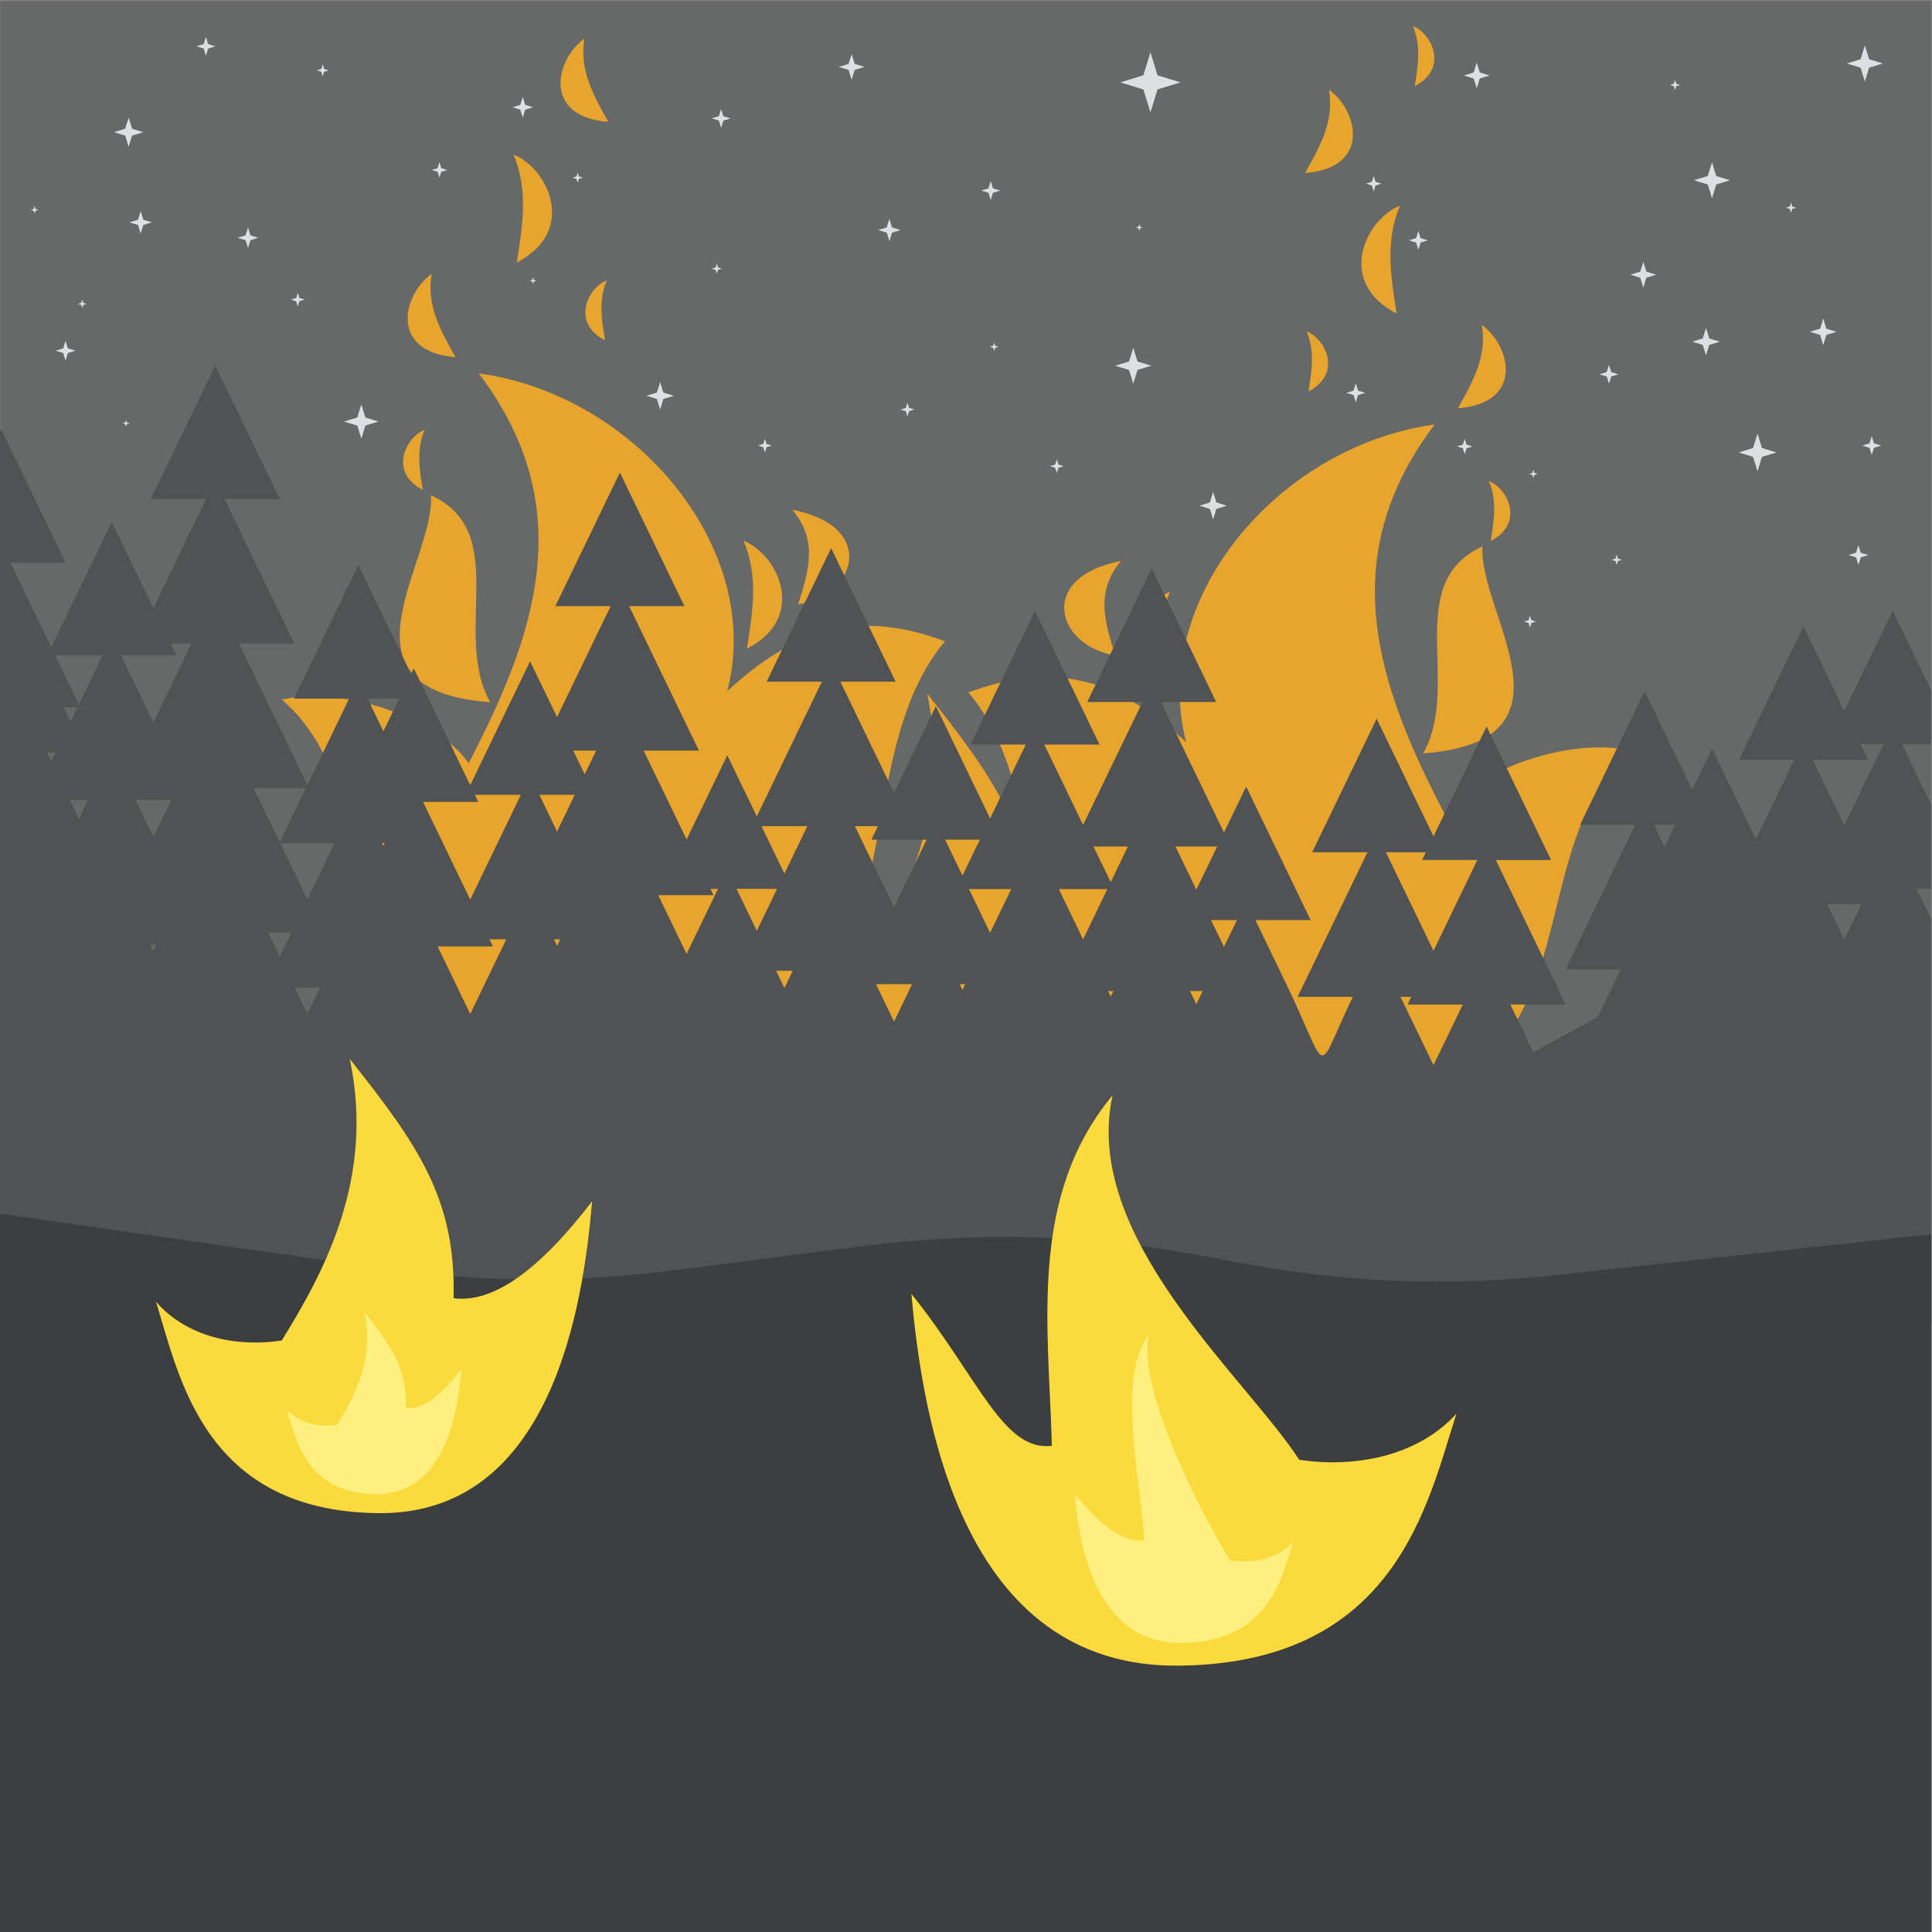 <?xml version="1.0" encoding="UTF-8" standalone="no"?>
<svg
   xmlns:dc="http://purl.org/dc/elements/1.1/"
   xmlns:cc="http://creativecommons.org/ns#"
   xmlns:rdf="http://www.w3.org/1999/02/22-rdf-syntax-ns#"
   xmlns:svg="http://www.w3.org/2000/svg"
   xmlns="http://www.w3.org/2000/svg"
   xmlns:sodipodi="http://sodipodi.sourceforge.net/DTD/sodipodi-0.dtd"
   xmlns:inkscape="http://www.inkscape.org/namespaces/inkscape"
   version="1.1"
   x="0"
   y="0"
   width="662"
   height="662"
   viewBox="0, 0, 662, 662"
   id="svg4553"
   sodipodi:docname="night-forest-fire.svg"
   inkscape:version="0.92.1 r15371">
  <rect x="0" y="0" width="662" height="662" fill="#808080" stroke="none"/>
  <sodipodi:namedview
     pagecolor="#ffffff"
     bordercolor="#666666"
     borderopacity="1"
     objecttolerance="10"
     gridtolerance="10"
     guidetolerance="10"
     inkscape:pageopacity="0"
     inkscape:pageshadow="2"
     inkscape:window-width="1366"
     inkscape:window-height="706"
     id="namedview4555"
     showgrid="false"
     inkscape:zoom="1"
     inkscape:cx="176.07707"
     inkscape:cy="107.25752"
     inkscape:window-x="-8"
     inkscape:window-y="-8"
     inkscape:window-maximized="1"
     inkscape:current-layer="Layer_1" />
  <defs
     id="defs4488">
    <clipPath
       id="Clip_1">
      <path
         d="M0.06,0.335 L661.664,0.335 L661.664,662 L0.06,662 z"
         id="path4485" />
    </clipPath>
  </defs>
  <g
     id="Layer_1">
    <path
       style="fill:#676969"
       inkscape:connector-curvature="0"
       id="path4490"
       d="M 0.06,0.335 H 661.664 V 662 H 0.06 Z" />
    <path
       inkscape:connector-curvature="0"
       id="path4565"
       d="m 484.136,8.953 c 6.633,2.644 12.234,14.592 0.637,20.549 1.171,-7.386 2.173,-13.911 -0.637,-20.549 z m -28.767,21.767 c 10.149,7.354 14.333,26.884 -8.17,28.541 5.331,-9.474 9.986,-17.859 8.17,-28.541 z m 24.328,39.75 c -5.06,11.937 -3.255,23.674 -1.15,36.961 -20.858,-10.717 -10.785,-32.205 1.15,-36.961 z m 28.047,40.867 c 10.144,7.354 14.329,26.884 -8.172,28.541 5.329,-9.474 9.984,-17.859 8.172,-28.541 z m -60.021,2.211 c 6.634,2.645 12.233,14.593 0.637,20.549 1.172,-7.387 2.174,-13.91 -0.637,-20.549 z m 43.879,31.902 c -34.986,46.095 -19.28,89.835 3.445,133.576 11.173,-15.937 43.604,-26.578 63.998,-21.771 -44.317,38.155 -3.102,124.654 -115.646,125.918 -112.541,1.268 -71.511,-98.354 -111.553,-145.926 31.575,-11.769 52.677,-2.944 74.592,17.064 -12.677,-48.253 30.904,-101.386 85.164,-108.861 z m 18.561,19.354 c 6.634,2.645 12.236,14.592 0.639,20.549 1.17,-7.387 2.171,-13.91 -0.639,-20.549 z m -2.203,22.424 c -1.471,22.654 35.601,66.787 -20.301,70.906 13.24,-23.538 -7.355,-58.253 20.301,-70.906 z m -123.797,4.969 c -8.865,10.463 -5.699,20.745 -2.01,32.389 -20.08,-3.213 -27.146,-26.749 2.01,-32.389 z m 16.688,10.625 c -5.061,11.937 -3.253,23.676 -1.148,36.963 -20.86,-10.715 -10.788,-32.206 1.148,-36.963 z"
       style="fill:#e8a52d"
       sodipodi:nodetypes="cccccccccccccccccccccccccccccccccc" />
    <path
       style="fill:#e8a52d;fill-opacity:1"
       inkscape:connector-curvature="0"
       id="path4571"
       d="m 327.398,393.272 c -59.741,-0.67 -68.169,-46.882 -76.099,-72.433 11.715,13.426 30.104,15.351 43.099,13.248 14.711,-23.807 31.914,-55.69 23.3,-96.43 23.212,29.27 36.408,47.824 35.565,81.972 13.399,1.736 29.148,-9.325 47.472,-33.242 -3.011,35.257 -13.596,107.556 -73.337,106.885" />
    <path
       style="fill:#e8a52d"
       d="m 200.268,13.204 c -10.149,7.354 -14.333,26.884 8.17,28.541 -5.331,-9.474 -9.986,-17.859 -8.17,-28.541 z m -24.328,39.75 c 5.06,11.937 3.255,23.674 1.15,36.961 20.858,-10.717 10.785,-32.205 -1.15,-36.961 z M 147.893,93.821 c -10.144,7.354 -14.329,26.884 8.172,28.541 -5.329,-9.474 -9.984,-17.859 -8.172,-28.541 z m 60.021,2.211 c -6.634,2.645 -12.233,14.593 -0.637,20.549 -1.172,-7.387 -2.174,-13.91 0.637,-20.549 z m -43.879,31.902 c 34.986,46.095 19.28,89.835 -3.445,133.576 -11.173,-15.937 -43.604,-26.578 -63.998,-21.771 44.317,38.155 3.102,124.654 115.646,125.918 112.541,1.268 71.511,-98.354 111.553,-145.926 C 292.217,207.963 271.115,216.788 249.2,236.796 261.877,188.543 218.296,135.41 164.036,127.935 Z m -18.561,19.354 c -6.634,2.645 -12.236,14.592 -0.639,20.549 -1.17,-7.387 -2.171,-13.91 0.639,-20.549 z m 2.203,22.424 c 1.471,22.654 -35.601,66.787 20.301,70.906 -13.24,-23.538 7.355,-58.253 -20.301,-70.906 z m 123.797,4.969 c 8.865,10.463 5.699,20.745 2.01,32.389 20.08,-3.213 27.146,-26.749 -2.01,-32.389 z m -16.688,10.625 c 5.061,11.937 3.253,23.676 1.148,36.963 20.86,-10.715 10.788,-32.206 -1.148,-36.963 z"
       id="path4528"
       inkscape:connector-curvature="0"
       sodipodi:nodetypes="ccccccccccccccccccccccccccccccc" />
    <path
       style="fill:#505253"
       inkscape:connector-curvature="0"
       id="path4492"
       d="m 330.762,337.232 h -1.931 l 0.965,1.999 z m 1.26,-32.592 7.241,14.989 7.241,-14.989 z m 3.724,-16.928 h -11.901 l 5.951,12.32 z m 296.212,-4.931 13.402,-27.753 h -7.874 l 2.567,5.318 H 621.12 l 10.376,21.482 z m 0,39.198 0.536,-1.108 5.314,-11.006 h -11.703 z m -61.608,-31.773 3.666,-7.594 h -7.334 z m -79.161,35.579 15.026,-31.108 h -18.934 l 1.281,-2.65 h -13.677 z m 0,39.198 10.038,-20.786 h -18.931 l 1.277,-2.649 h -3.705 z m -76.229,-49.71 4.436,9.182 4.436,-9.182 z m 2.114,-25.213 h -14.289 l 7.145,14.795 6.018,-12.459 z m -36.486,12.201 5.892,-12.201 h -11.785 z m -9.467,19.601 7.477,-15.48 0.84,-1.742 h -16.631 l 7.881,16.324 z m 9.467,19.597 0.908,-1.877 h -1.816 z m 27.181,-1.877 2.161,4.472 2.16,-4.472 z M 300.811,283.095 h -7.874 l 13.402,27.751 11.175,-23.134 h -18.933 z m -32.027,16.25 7.849,-16.25 h -15.699 z m -9.467,19.6 6.954,-14.395 h -13.903 z m 9.467,19.599 2.862,-5.927 h -5.724 z m 31.366,-1.312 6.189,12.811 6.187,-12.811 z m -99.809,-71.923 3.913,-8.106 h -7.829 z m -9.466,19.596 5.495,-11.38 0.575,-1.189 h -12.143 z m 0,39.2 1.085,-2.249 h -2.172 z m 34.668,-17.38 9.719,20.125 10.771,-22.3 h -2.609 l 1.052,2.175 z m -57.84,15.131 1.173,2.43 h -18.93 l 11.18,23.153 12.357,-25.583 z m -4.985,-49.52 1.173,2.429 h -18.933 l 16.168,33.478 17.346,-35.907 z m -31.347,-21.747 5.415,-11.206 h -10.828 z m 0,39.199 0.427,-0.885 h -0.854 z M 52.554,247.559 65.618,220.514 h -7.195 l 1.973,4.084 H 41.465 l 10.376,21.484 z m 0,39.197 2.689,-5.562 3.418,-7.075 h -12.21 z m 48.45,51.668 4.326,8.953 4.325,-8.953 z m -1.17,-18.869 h -7.941 l 2.897,5.998 1.073,2.226 z m -3.813,-30.652 9.309,19.276 9.309,-19.276 z m -9.115,-18.868 8.957,18.546 8.957,-18.546 z m -63,4.084 3.122,6.461 3.118,-6.461 z m -4.987,-49.521 8.109,16.786 8.106,-16.786 z m 0.129,33.305 h -2.973 l 0.368,0.764 1.118,2.314 z m 2.712,-15.557 2.4,4.971 0.596,-1.235 1.804,-3.736 z m 639.904,-5.869 v 18.551 h -9.968 l 9.968,20.644 v 28.878 h -4.984 l 4.984,10.323 V 453.127 C 453.14,453.338 218.735,455.725 0,455.968 V 147.91 l 0.406,-0.84 22.099,45.754 H 3.574 l 13.987,28.961 20.738,-42.94 14.255,29.516 18.048,-37.368 H 51.673 l 22.095,-45.754 22.099,45.754 h -18.93 l 10.374,21.484 c 4.515,9.344 9.027,18.691 13.541,28.037 H 81.92 l 23.41,48.466 14.297,-29.597 h -18.933 l 22.098,-45.755 18.045,37.362 0.956,-1.979 19.333,40.034 20.51,-42.462 9.239,19.126 18.365,-38.027 h -18.932 l 22.099,-45.753 22.097,45.753 h -18.933 l 10.376,21.482 c 4.515,9.347 9.028,18.692 13.543,28.039 h -18.931 l 14.703,30.448 13.938,-28.855 10.117,20.951 22.301,-46.173 h -18.931 l 22.097,-45.754 22.099,45.754 H 287.95 l 18.389,38.076 14.34,-29.693 18.584,38.477 12.224,-25.314 h -18.932 l 22.099,-45.753 22.099,45.753 H 357.82 l 13.301,27.541 20.347,-42.12 h -18.933 l 22.098,-45.753 22.098,45.753 h -18.932 l 21.597,44.716 7.601,-15.737 22.099,45.753 h -18.933 l 10.376,21.482 c 15.529,32.155 9.641,32.51 23.026,4.793 h -18.93 c 4.512,-9.345 9.025,-18.692 13.541,-28.039 l 10.376,-21.482 h -18.933 l 22.097,-45.753 19.473,40.314 18.19,-37.664 22.099,45.753 h -18.933 l 10.377,21.483 c 4.513,9.344 9.025,18.69 13.54,28.037 h -18.931 l 7.88,16.322 22.069,-12.064 7.884,-16.321 h -18.932 c 4.512,-9.347 9.029,-18.694 13.543,-28.037 l 10.376,-21.485 h -18.933 l 22.099,-45.753 16.296,33.747 6.814,-14.106 15.01,31.075 13.152,-27.229 h -18.933 l 22.099,-45.754 14.003,28.993 16.569,-34.311 z m -610.227,87.164 1.117,2.315 0.195,-0.403 0.923,-1.912 h -2.235" />
    <path
       style="fill:#3c3e3f"
       inkscape:connector-curvature="0"
       id="path4494"
       d="m 0.002,415.858 128.663,18.464 c 36.084,5.177 67.488,5.409 103.648,0.767 l 61.516,-7.897 c 42.274,-5.427 79.12,-4.312 120.989,3.664 l 6.856,1.307 c 39.341,7.491 73.894,8.869 113.704,4.528 L 661.664,422.92 V 662 H 0.002 V 415.858" />
    <path
       d="m 586.619,55.582 1.45,4.728 4.728,1.451 -4.728,1.451 -1.45,4.728 -1.451,-4.728 -4.728,-1.451 4.728,-1.451 z m -23.537,34.13 1.036,3.375 3.377,1.039 -3.377,1.037 -1.036,3.376 -1.038,-3.376 -3.375,-1.037 3.375,-1.039 z m -11.769,35.307 0.76,2.475 2.476,0.761 -2.476,0.762 -0.76,2.475 -0.762,-2.475 -2.475,-0.762 2.475,-0.761 z m -25.892,35.895 0.347,1.124 1.125,0.347 -1.125,0.345 -0.347,1.126 -0.345,-1.126 -1.126,-0.345 1.126,-0.347 z m -60.849,-29.542 0.763,2.476 2.475,0.76 -2.475,0.762 -0.763,2.476 -0.76,-2.476 -2.475,-0.762 2.475,-0.76 z m 6.123,-71.082 0.622,2.026 2.028,0.622 -2.028,0.622 -0.622,2.026 -0.621,-2.026 -2.026,-0.622 2.026,-0.622 z m 15.299,18.83 0.763,2.475 2.474,0.762 -2.474,0.76 -0.763,2.476 -0.761,-2.476 -2.474,-0.76 2.474,-0.762 z m 15.89,71.202 0.62,2.026 2.026,0.622 -2.026,0.622 -0.62,2.025 -0.623,-2.025 -2.027,-0.622 2.027,-0.622 z m 22.359,60.609 0.485,1.576 1.577,0.484 -1.577,0.484 -0.485,1.576 -0.484,-1.576 -1.575,-0.484 1.575,-0.484 z m 77.969,-62.374 1.522,4.95 4.953,1.522 -4.953,1.522 -1.522,4.951 -1.521,-4.951 -4.952,-1.522 4.952,-1.522 z m -240.084,8.826 0.554,1.801 1.8,0.552 -1.8,0.554 -0.554,1.801 -0.554,-1.801 -1.8,-0.554 1.8,-0.552 z m 28.244,-80.616 0.278,0.9 0.901,0.276 -0.901,0.276 -0.278,0.901 -0.273,-0.901 -0.903,-0.276 0.903,-0.276 z m -2.059,42.368 1.452,4.726 4.727,1.452 -4.727,1.451 -1.452,4.728 -1.45,-4.728 -4.727,-1.451 4.727,-1.452 z m 27.363,49.428 1.107,3.602 3.602,1.106 -3.602,1.107 -1.107,3.601 -1.107,-3.601 -3.601,-1.107 3.601,-1.106 z m -104.743,-30.599 0.553,1.801 1.801,0.553 -1.801,0.554 -0.553,1.8 -0.552,-1.8 -1.801,-0.554 1.801,-0.553 z m -6.178,-62.962 0.898,2.925 2.927,0.899 -2.927,0.898 -0.898,2.927 -0.899,-2.927 -2.926,-0.898 2.926,-0.899 z m 34.719,-12.947 0.76,2.476 2.475,0.761 -2.475,0.761 -0.76,2.475 -0.763,-2.475 -2.475,-0.761 2.475,-0.761 z m 1.175,55.314 0.345,1.126 1.127,0.344 -1.127,0.347 -0.345,1.125 -0.344,-1.125 -1.126,-0.347 1.126,-0.344 z M 245.616,90.3 l 0.415,1.35 1.351,0.416 -1.351,0.414 -0.415,1.351 -0.414,-1.351 -1.35,-0.414 1.35,-0.416 z m 1.471,-52.96 0.76,2.476 2.477,0.761 -2.477,0.761 -0.76,2.475 -0.761,-2.475 -2.474,-0.761 2.474,-0.761 z m 44.721,-18.83 1.038,3.378 3.375,1.035 -3.375,1.039 -1.038,3.375 -1.034,-3.375 -3.379,-1.039 3.379,-1.035 z m 102.389,-0.588 2.422,7.878 7.876,2.42 -7.876,2.42 -2.422,7.878 -2.419,-7.878 -7.877,-2.42 7.877,-2.42 z m 111.805,3.531 1.038,3.376 3.375,1.037 -3.375,1.038 -1.038,3.375 -1.036,-3.375 -3.377,-1.038 3.377,-1.037 z m -323.349,73.555 0.276,0.9 0.9,0.277 -0.9,0.277 -0.276,0.9 -0.278,-0.9 -0.9,-0.277 0.9,-0.277 z m -32.071,-39.426 0.624,2.026 2.025,0.622 -2.025,0.622 -0.624,2.027 -0.621,-2.027 -2.026,-0.622 2.026,-0.622 z m -80.028,-42.956 0.761,2.476 2.476,0.76 -2.476,0.762 -0.761,2.475 -0.76,-2.475 -2.476,-0.762 2.476,-0.76 z m -26.48,27.657 1.174,3.827 3.827,1.174 -3.827,1.176 -1.174,3.827 L 42.9,46.46 39.072,45.284 42.9,44.11 Z m -15.888,62.374 0.345,1.127 1.127,0.344 -1.127,0.346 -0.345,1.126 -0.346,-1.126 -1.125,-0.346 1.125,-0.344 z m 56.786,-24.714 0.829,2.702 2.701,0.829 -2.701,0.829 -0.829,2.701 -0.831,-2.701 -2.701,-0.829 2.701,-0.829 z m 17.063,22.361 0.554,1.801 1.8,0.552 -1.8,0.554 -0.554,1.801 -0.552,-1.801 -1.8,-0.554 1.8,-0.552 z m 21.774,38.249 1.381,4.501 4.503,1.384 -4.503,1.382 -1.381,4.502 -1.383,-4.502 -4.502,-1.382 4.502,-1.384 z m 102.389,-7.65 1.105,3.601 3.602,1.107 -3.602,1.106 -1.105,3.601 -1.107,-3.601 -3.601,-1.106 3.601,-1.107 z m 35.895,19.419 0.553,1.801 1.801,0.552 -1.801,0.554 -0.553,1.8 -0.554,-1.8 -1.8,-0.554 1.8,-0.552 z m -82.97,-117.101 0.829,2.701 2.701,0.831 -2.701,0.829 -0.829,2.701 -0.831,-2.701 -2.702,-0.829 2.702,-0.831 z m 18.829,25.892 0.416,1.351 1.35,0.415 -1.35,0.413 -0.416,1.352 -0.413,-1.352 -1.353,-0.413 1.353,-0.415 z m -87.383,-37.071 0.484,1.574 1.575,0.485 -1.575,0.484 -0.484,1.575 -0.485,-1.575 -1.574,-0.484 1.574,-0.485 z m 503.124,47.369 0.414,1.351 1.351,0.414 -1.351,0.414 -0.414,1.351 -0.416,-1.351 -1.349,-0.414 1.349,-0.414 z m 11.034,39.72 1.071,3.489 3.489,1.071 -3.489,1.073 -1.071,3.488 -1.073,-3.488 -3.488,-1.073 3.488,-1.071 z m 16.623,40.308 0.761,2.476 2.476,0.76 -2.476,0.762 -0.761,2.475 -0.761,-2.475 -2.475,-0.762 2.475,-0.76 z m -4.561,37.369 0.795,2.587 2.59,0.794 -2.59,0.796 -0.795,2.587 -0.795,-2.587 -2.588,-0.796 2.588,-0.794 z m -82.823,3.234 0.414,1.351 1.352,0.414 -1.352,0.416 -0.414,1.349 -0.415,-1.349 -1.351,-0.416 1.351,-0.414 z m 30.598,-77.675 1.108,3.601 3.6,1.106 -3.6,1.107 -1.108,3.601 -1.105,-3.601 -3.602,-1.107 3.602,-1.106 z m 54.431,-96.799 1.452,4.727 4.728,1.452 -4.728,1.451 -1.452,4.728 -1.452,-4.728 -4.728,-1.451 4.728,-1.452 z m -627.134,55.02 0.312,1.013 1.012,0.311 -1.012,0.312 -0.312,1.011 -0.311,-1.011 -1.013,-0.312 1.013,-0.311 z m 10.593,46.192 0.797,2.59 2.585,0.794 -2.585,0.796 -0.797,2.588 -0.795,-2.588 -2.59,-0.796 2.59,-0.794 z m 20.741,27.068 0.277,0.901 0.901,0.276 -0.901,0.277 -0.277,0.901 -0.276,-0.901 -0.9,-0.277 0.9,-0.276 z m 5.003,-71.495 0.9,2.926 2.924,0.898 -2.924,0.899 -0.9,2.927 -0.9,-2.927 -2.925,-0.899 2.925,-0.898 z m 525.77,-45.016 0.416,1.351 1.348,0.414 -1.348,0.417 -0.416,1.349 -0.414,-1.349 -1.353,-0.417 1.353,-0.414 0.414,-1.351"
       id="path4512"
       inkscape:connector-curvature="0"
       style="fill:#dde0e2"
       sodipodi:nodetypes="cccccccccccccccccccccccccccccccccccccccccccccccccccccccccccccccccccccccccccccccccccccccccccccccccccccccccccccccccccccccccccccccccccccccccccccccccccccccccccccccccccccccccccccccccccccccccccccccccccccccccccccccccccccccccccccccccccccccccccccccccccccccccccccccccccccccccccccccccccccccccccccccccccccccccccccccccccccccccccccccccccccccccccccccccccccccccccccccccccccccccccccccccccccccccccccccccccccccccccccccccccccccccccccccccccccccccccccccc" />
    <path
       d="m 129.56,518.479 c -59.741,-0.67 -68.169,-46.882 -76.099,-72.433 11.715,13.426 30.104,15.351 43.099,13.248 14.711,-23.807 31.914,-55.69 23.3,-96.43 23.212,29.27 36.408,47.824 35.565,81.972 13.399,1.736 29.148,-9.325 47.472,-33.242 -3.011,35.257 -13.596,107.556 -73.337,106.885"
       id="path4540"
       inkscape:connector-curvature="0"
       style="fill:#fada3c" />
    <path
       d="m 128.733,511.94 c -23.948,-0.269 -27.327,-18.793 -30.507,-29.037 4.697,5.383 12.07,6.152 17.278,5.311 5.896,-9.545 12.794,-22.325 9.342,-38.656 9.304,11.733 14.594,19.17 14.257,32.86 5.371,0.696 11.685,-3.739 19.031,-13.326 -1.209,14.134 -5.45,43.118 -29.401,42.848"
       id="path4542"
       inkscape:connector-curvature="0"
       style="fill:#fdf07f" />
    <path
       style="fill:#fada3c;stroke-width:1.221"
       inkscape:connector-curvature="0"
       id="path4567"
       d="m 403.946,570.742 c 74.665,-0.799 85.198,-55.879 95.109,-86.333 -14.642,16.003 -37.624,18.297 -53.866,15.79 -18.386,-28.376 -74.729,-76.332 -63.963,-124.891 -29.011,34.887 -21.86,79.4 -20.807,120.102 -16.746,2.069 -25.23,-23.558 -48.132,-52.065 3.763,42.023 16.992,128.197 91.657,127.397"
       sodipodi:nodetypes="ccccccc" />
    <path
       style="fill:#fdf07f;stroke-width:1.221"
       inkscape:connector-curvature="0"
       id="path4569"
       d="m 404.979,562.948 c 29.93,-0.321 34.154,-22.4 38.128,-34.609 -5.87,6.416 -15.085,7.333 -21.594,6.33 -7.369,-11.377 -32.167,-57.718 -27.852,-77.183 -11.628,13.985 -2.063,53.958 -1.642,70.275 -6.713,0.83 -14.604,-4.457 -23.785,-15.883 1.511,16.846 6.811,51.393 36.746,51.071"
       sodipodi:nodetypes="ccccccc" />
  </g>
</svg>
